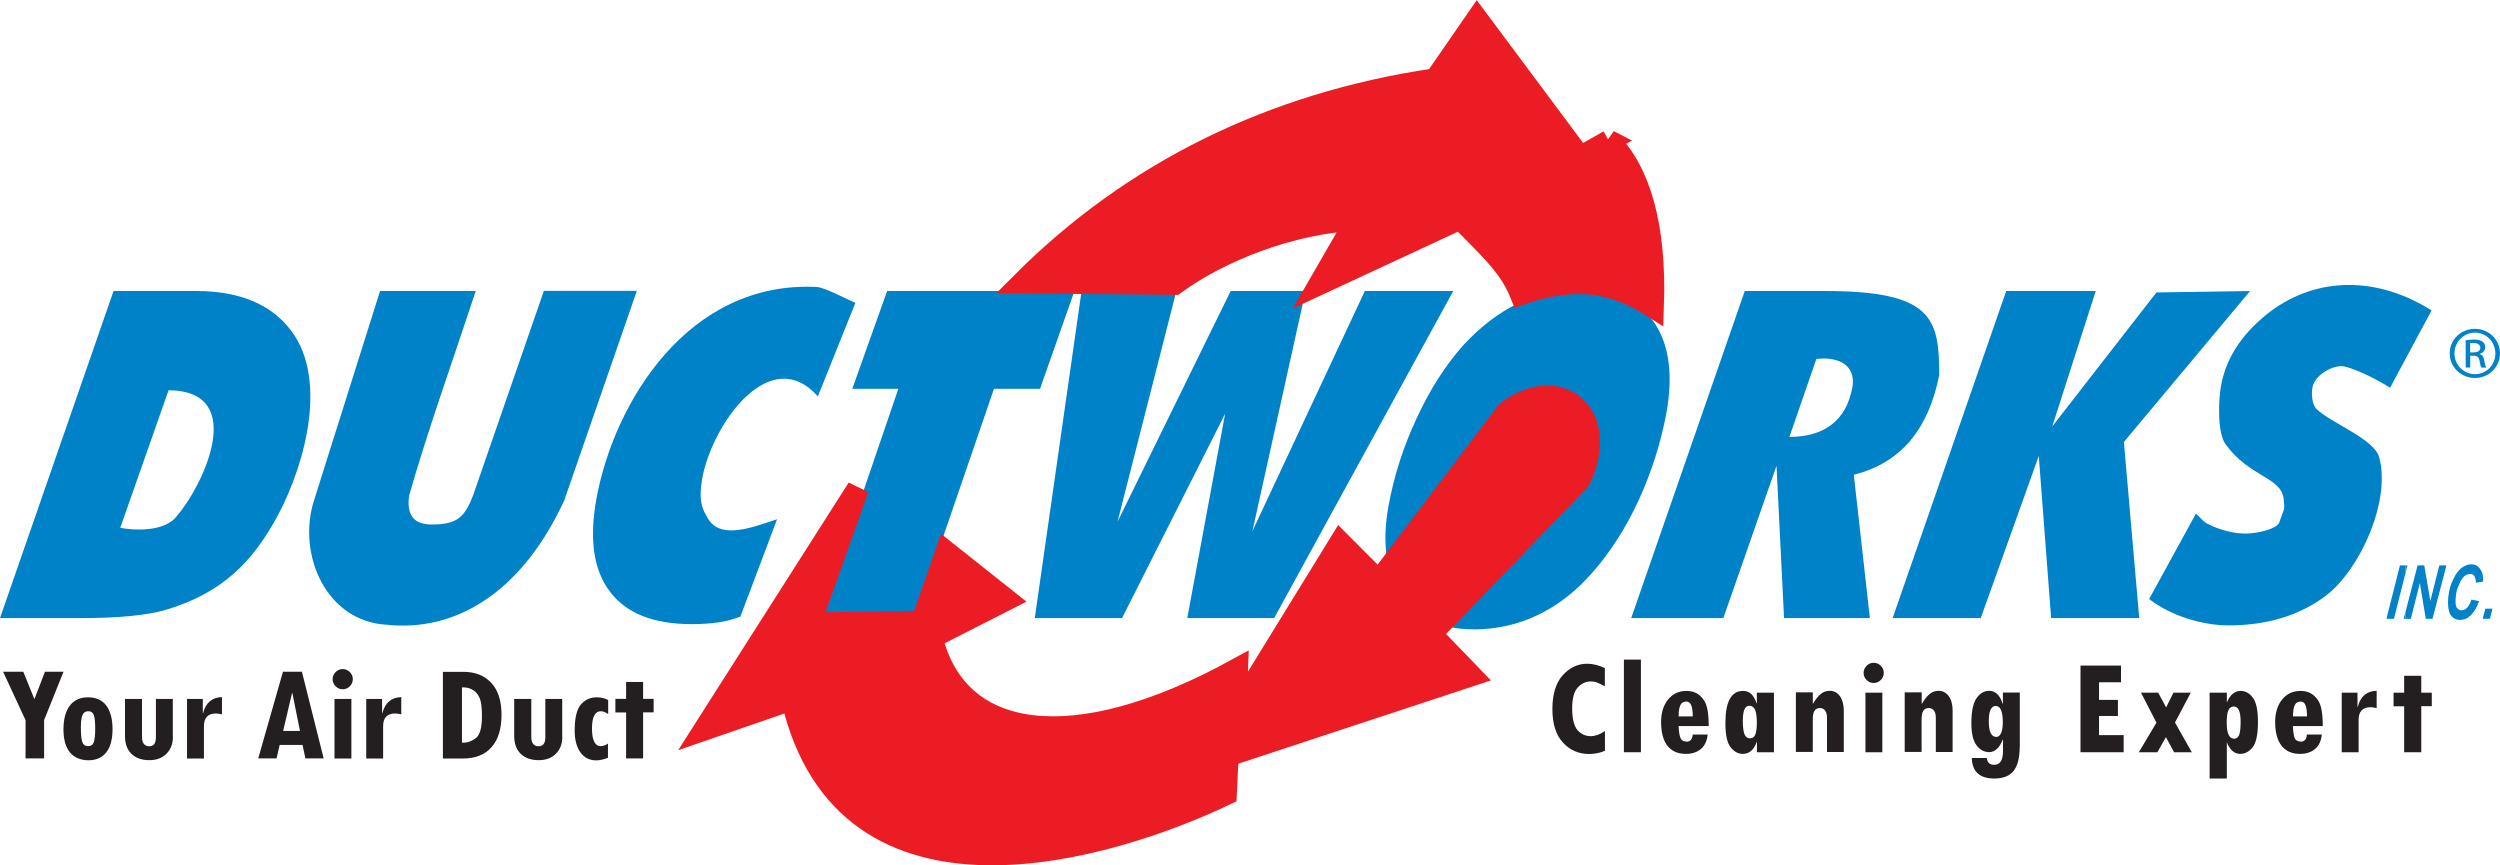<?xml version="1.0" encoding="UTF-8"?><svg id="a" xmlns="http://www.w3.org/2000/svg" width="242.61" height="83.97" viewBox="0 0 242.61 83.97"><path d="M213.09,49.82c.87.84.69.84,1.75,1.3,1.05.42,2.07.66,3.13.66.91,0,2.98-.38,3.24-1.12.44-1.4.55-1.01.4-2.27-.26-2.11-3.31-2.07-5.64-5.29-.8-1.09-.69-4.31-.43-5.68.54-3.01,2.4-5.36,4.73-7.15,4.65-3.5,10.51-3.43,15.7-.14l-4.03,7.5c-1.56-1.01-3.96-2.1-4.73-2.1-.98,0-2.58.88-2.8,2.07-.11.49-.07,1.65.4,2.1,1.42,1.37,5.56,2.87,6.07,4.66,1.16,4.17-1.78,10.82-5.13,13.42-2.54,1.93-5.71,2.91-9.48,2.91-2.59,0-5.64-.95-7.71-2.56l4.55-8.3Z" fill="#0082c9"/><polygon points="183.67 59.98 194.69 28.24 203.38 28.24 199.16 41.38 209.27 28.38 218.36 28.24 206.11 42.89 207.6 59.98 199.05 59.98 197.85 44.25 192.22 59.98 183.67 59.98" fill="#0082c9"/><polygon points="233.45 59.35 233.45 60.05 233.96 60.05 234.83 56.58 235.41 60.05 236.06 60.05 237.41 54.87 236.72 54.87 235.85 58.33 235.26 54.87 234.61 54.87 233.45 59.35" fill="#0082c9"/><polygon points="233.45 54.87 233.45 55.57 233.63 54.87 233.45 54.87" fill="#0082c9"/><path d="M239.85,58.19l.73.14c-.22.63-.47,1.05-.8,1.37-.33.32-.65.46-1.06.46s-.73-.21-.95-.56c-.18-.38-.25-.94-.18-1.68.08-.63.22-1.22.48-1.69.21-.49.51-.87.8-1.12.33-.21.61-.35.94-.35.37,0,.65.14.87.46.22.28.33.7.29,1.22l-.69.11c-.03-.32-.07-.53-.18-.67-.08-.14-.22-.18-.4-.18s-.37.07-.55.21c-.18.18-.36.42-.51.81-.19.38-.29.77-.32,1.22-.04.42-.04.73.06.98.15.21.29.31.48.31s.36-.07.54-.24c.18-.18.33-.46.44-.81Z" fill="#0082c9"/><polygon points="241.19 59.07 241.88 59.07 241.63 60.05 240.93 60.05 241.19 59.07" fill="#0082c9"/><polygon points="233.45 55.57 233.45 54.87 232.9 54.87 231.59 60.05 232.32 60.05 233.45 55.57" fill="#0082c9"/><polygon points="233.45 60.05 233.45 59.35 233.26 60.05 233.45 60.05" fill="#0082c9"/><path d="M240.18,31.91c1.35,0,2.43,1.06,2.43,2.38s-1.07,2.39-2.43,2.39-2.45-1.05-2.45-2.39,1.1-2.38,2.45-2.38h0ZM240.18,32.28c-1.09,0-1.99.9-1.99,2.01s.89,2.02,1.99,2.02c1.1.01,1.98-.89,1.98-2.01s-.88-2.02-1.98-2.02h0ZM239.71,35.67h-.43v-2.65c.23-.03.44-.07.78-.07.42,0,.69.09.86.2.16.12.25.3.25.55,0,.35-.25.56-.54.65v.02c.24.04.41.25.46.65.07.41.14.57.18.65h-.46c-.07-.08-.13-.33-.19-.68-.06-.34-.24-.47-.59-.47h-.31v1.14ZM239.71,34.2h.32c.36,0,.67-.12.67-.45,0-.23-.18-.47-.67-.47-.14,0-.24.01-.32.02v.9Z" fill="#0082c9"/><path d="M142.95,61.07c-3.12,0-5.45-1.08-6.94-3.25-1.49-2.17-1.92-5.08-1.27-8.69.54-2.94,1.45-5.81,2.76-8.58,1.27-2.77,2.8-5.12,4.47-7.01,1.67-1.82,3.46-3.19,5.35-4.1,1.89-.87,3.96-1.33,6.22-1.33,3.17,0,5.49,1.05,6.99,3.19,1.45,2.13,1.85,5.08,1.19,8.75-.54,2.91-1.45,5.78-2.72,8.55-1.27,2.73-2.8,5.08-4.51,7.01-1.6,1.82-3.38,3.19-5.31,4.1-1.9.91-4,1.37-6.22,1.37h0Z" fill="#0082c9"/><path d="M188.19,36.4c0-5.5-.65-8.16-11.09-8.16h-7.78l-11.02,31.74h8.94l5.16-14.78.73,14.78h8.33l-1.56-13.91c4.65-1.16,7.27-4.52,8.29-9.67ZM179.75,37.63c-.58,3.15-2.69,4.77-6.1,4.77l2.62-7.57c.21,0,.43-.04.66-.04,1.93,0,3.16.94,2.83,2.83Z" fill="#0082c9"/><polygon points="104.96 28.24 114.16 28.24 108.45 50.63 119.43 28.24 126.7 28.24 121.54 51.54 132.45 28.24 141.03 28.24 123.65 59.98 115.22 59.98 118.89 40.15 108.89 59.98 100.42 59.98 104.96 28.24" fill="#0082c9"/><polygon points="88.82 59.98 79.58 59.98 87.18 37.73 82.71 37.73 86.09 28.24 104.27 28.24 100.93 37.73 96.46 37.73 88.82 59.98" fill="#0082c9"/><path d="M79.37,38.47c-4.62-5.22-10.25,2.63-11.23,7.99-.36,2.1-.04,2.87.58,3.89,1.31,2.17,4.76.63,6.69.04l-3.56,9.45c-.65.24-1.38.45-2.14.56-.76.1-1.6.17-2.55.17-3.74,0-6.4-1.05-7.96-3.15-1.6-2.07-2.04-5.11-1.31-9.07,1.71-9.28,8.87-21.13,21.38-20.5.84.07,2.98,1.23,3.74,1.54l-3.64,9.07Z" fill="#0082c9"/><path d="M36.9,28.24h9.27c-2.18,6.62-4.65,13.49-6.47,19.86-.27,1.95.53,2.8,2.18,2.8,2.48,0,3.23-.68,4.07-2.94l6.83-19.73h9.02l-7.05,20.35c-4.33,9.35-10.91,12.71-17.16,12.05-5.96-.28-8.76-6.86-7.13-12.02l6.43-20.39Z" fill="#0082c9"/><path d="M27.89,31.64c-1.71-2-4.47-3.4-8.87-3.4h-8L0,59.98h7.96c3.63,0,6.36-.28,8.18-.81,5.42-1.65,8.4-4.59,10.91-9.32,2.55-4.83,4.98-13.49.84-18.21ZM17.2,50.03c-1.17,1.64-4.29,1.44-5.53,1.19l4.69-13.35c7.89.07,3.16,9.53.84,12.15Z" fill="#0082c9"/><path d="M120.05,64.96l-.47,4.73,10.48-17.03,3.74,3.75,12.47-16.47c5.16-3.82,10,.35,7.02,6.62l-14.44,14.96,3.89,4.03-23.6,7.78-.18,3.75c-11.24,5.36-36.87,13.24-42.1-9.22l-8.51,2.94,14.91-23.4-4.66,13.1,10.87-.17,2.36-6.76,5.82,4.62-7.23,3.68c2.4,10.05,13.67,11.84,29.63,3.08Z" fill="#ec1c24" stroke="#ec1c24" stroke-width="2.13"/><path d="M156.12,13.67c2.91,2.8,4.58,8.13,4.29,16.11-3.38-2.14-6.94-3.26-12.83-1.26-.95-2.38-2.55-3.96-4.73-6.16l7.75-5.29-22.54,10.48,3.6-6.24c-6.47.35-13.23,3.01-17.67,6.24l-14.76-.14c10.61-10.61,24.07-17.37,40.07-19.72l4.04-5.85,10,13.42,2.8-1.58Z" fill="#ec1c24" stroke="#ec1c24" stroke-width="2.13"/><path d="M6.16,65.2l-1.88,4.68v3.72h-1.8v-3.71l-2.18-4.7h1.96l1.08,2.66,1.02-2.66h1.81Z" fill="#231f20"/><path d="M6.16,70.78c0-1.01.21-1.78.62-2.31.41-.53,1-.8,1.76-.8s1.36.26,1.77.79c.4.53.61,1.29.61,2.29s-.2,1.73-.6,2.25c-.4.52-.98.78-1.73.78s-1.39-.26-1.81-.77c-.41-.51-.62-1.26-.62-2.22ZM9.24,70.75c0-.63-.04-1.08-.13-1.34-.09-.26-.27-.39-.55-.39-.26,0-.44.12-.55.36-.11.24-.16.63-.16,1.18,0,.68.04,1.16.13,1.43.09.28.28.42.57.42.27,0,.46-.12.55-.38.09-.25.14-.68.14-1.29Z" fill="#231f20"/><path d="M16.78,71.51c0,.68-.21,1.22-.63,1.64-.42.42-.97.62-1.66.62-.74,0-1.32-.21-1.74-.62-.42-.41-.62-.99-.62-1.74v-3.58h1.65v3.67c0,.61.24.92.71.92.43,0,.64-.29.64-.87v-3.72h1.64v3.68Z" fill="#231f20"/><path d="M21.54,69.32c-.28-.06-.47-.08-.58-.08-.78,0-1.17.41-1.17,1.23v3.14h-1.64v-5.78h1.53v1.37h.03c.26-1.01.87-1.52,1.83-1.55v1.67Z" fill="#231f20"/><path d="M31.42,73.6h-1.78l-.28-1.31h-2.22l-.3,1.31h-1.78l2.4-8.41h1.84l2.11,8.41ZM29.11,70.93l-.74-3.68h-.03l-.86,3.68h1.62Z" fill="#231f20"/><path d="M32.28,65.91c0-.27.1-.49.29-.69.19-.19.42-.29.69-.29s.5.1.69.29c.19.19.29.42.29.69s-.1.5-.29.69c-.19.19-.42.29-.69.29s-.5-.1-.69-.29c-.19-.19-.29-.42-.29-.69ZM32.46,67.83h1.64v5.78h-1.64v-5.78Z" fill="#231f20"/><path d="M38.93,69.32c-.27-.06-.47-.08-.58-.08-.78,0-1.17.41-1.17,1.23v3.14h-1.64v-5.78h1.54v1.37h.03c.26-1.01.87-1.52,1.83-1.55v1.67Z" fill="#231f20"/><path d="M42.99,65.2h2.01c1.12,0,2.01.36,2.68,1.07.66.72.99,1.75.99,3.1s-.32,2.41-.97,3.14c-.64.73-1.57,1.1-2.77,1.1h-1.95v-8.41ZM44.83,66.71v5.36h.21c.36,0,.74-.15,1.14-.44.39-.3.59-1,.59-2.12,0-.83-.07-1.41-.22-1.76-.15-.35-.36-.61-.64-.78-.28-.17-.57-.26-.88-.26h-.2Z" fill="#231f20"/><path d="M54.57,71.51c0,.68-.21,1.22-.63,1.64-.42.42-.97.62-1.66.62-.74,0-1.33-.21-1.75-.62-.42-.41-.63-.99-.63-1.74v-3.58h1.66v3.67c0,.61.24.92.71.92.43,0,.65-.29.65-.87v-3.72h1.64v3.68Z" fill="#231f20"/><path d="M59.02,69.3c-.25-.18-.49-.28-.71-.28-.57,0-.86.56-.86,1.68s.28,1.71.84,1.71c.21,0,.45-.08.71-.25v1.38c-.45.17-.83.25-1.14.25-.65,0-1.16-.26-1.53-.77-.37-.51-.56-1.22-.56-2.11,0-1.23.2-2.07.6-2.54.4-.46.91-.7,1.54-.7.41,0,.78.09,1.11.26v1.35Z" fill="#231f20"/><path d="M63.43,69.13h-1.02v4.47h-1.65v-4.46h-1.04v-1.32h1.04v-1.64h1.65v1.64h1.02v1.31Z" fill="#231f20"/><path d="M155.75,72.86c-.46.2-.98.31-1.54.31-1.01,0-1.86-.37-2.54-1.11-.68-.74-1.02-1.82-1.02-3.24s.33-2.56,1.01-3.3c.67-.74,1.46-1.11,2.36-1.11.54,0,1.11.14,1.72.42v1.76c-.48-.24-.78-.38-.92-.41-.14-.03-.29-.05-.46-.05-.47,0-.89.2-1.25.59-.36.39-.54,1.07-.54,2.04s.18,1.71.52,2.1c.35.39.78.58,1.29.58.42,0,.88-.16,1.37-.5v1.92Z" fill="#231f20"/><path d="M159.24,73h-1.65v-8.99h1.65v8.99Z" fill="#231f20"/><path d="M165.81,70.46h-2.91c.03.62.1,1.03.21,1.22.11.19.3.29.58.29.35,0,.55-.23.58-.69h1.45c-.06.6-.27,1.07-.64,1.39-.37.32-.86.49-1.48.49-.78,0-1.38-.27-1.79-.79-.41-.53-.61-1.3-.61-2.31,0-.9.23-1.63.68-2.18.45-.55,1.04-.83,1.78-.83.52,0,.95.15,1.3.45.35.3.58.68.69,1.14.11.45.17,1.06.17,1.82ZM164.27,69.51c0-.49-.05-.85-.15-1.08-.09-.23-.26-.35-.49-.35-.26,0-.45.12-.56.35-.11.23-.17.59-.17,1.09h1.37Z" fill="#231f20"/><path d="M172.14,73h-1.64v-.98h-.03c-.27.76-.72,1.14-1.35,1.14-.45,0-.84-.22-1.18-.65-.34-.43-.5-1.22-.5-2.34,0-2.08.57-3.12,1.72-3.12.62,0,1.05.4,1.3,1.2h.03v-1.03h1.66v5.78ZM169.72,68.5c-.39,0-.59.49-.59,1.47,0,.59.06,1.02.16,1.28.11.27.28.4.54.4.24,0,.41-.12.51-.36.1-.24.15-.63.15-1.17,0-.57-.06-.98-.17-1.24-.12-.26-.31-.39-.57-.39h-.03Z" fill="#231f20"/><path d="M175.92,67.22v1.06h.03c.25-.43.5-.74.75-.94.25-.2.54-.3.87-.3.41,0,.74.18.99.53.24.35.37.82.37,1.4v4.01h-1.63v-3.34c0-.29-.06-.51-.18-.68-.12-.16-.29-.25-.51-.25-.46,0-.69.35-.69,1.06v3.2h-1.64v-5.78h1.64Z" fill="#231f20"/><path d="M180.85,65.3c0-.26.1-.49.29-.69.19-.19.42-.29.69-.29s.5.1.69.29c.19.19.29.42.29.69s-.1.5-.29.69c-.19.19-.42.29-.69.29s-.5-.1-.69-.29c-.19-.19-.29-.42-.29-.69ZM181.03,67.22h1.64v5.78h-1.64v-5.78Z" fill="#231f20"/><path d="M186.49,67.22v1.06h.03c.25-.43.5-.74.75-.94.25-.2.54-.3.87-.3.41,0,.73.18.98.53.25.35.37.82.37,1.4v4.01h-1.63v-3.34c0-.29-.06-.51-.18-.68-.12-.16-.29-.25-.51-.25-.46,0-.69.35-.69,1.06v3.2h-1.64v-5.78h1.64Z" fill="#231f20"/><path d="M196,72.46c0,1.07-.2,1.85-.59,2.35-.39.49-1.02.74-1.87.74-1.42,0-2.15-.66-2.19-1.99h1.46c.04.44.28.66.71.66.58,0,.86-.45.86-1.35v-1.08h-.03c-.32.8-.76,1.2-1.31,1.2-.48,0-.9-.22-1.23-.66-.33-.44-.5-1.16-.5-2.15,0-1.12.16-1.92.49-2.41.33-.48.74-.73,1.23-.73.61,0,1.05.41,1.31,1.25h.03v-1.08h1.64v5.24ZM193.71,71.52c.2,0,.36-.12.48-.37.11-.25.17-.6.17-1.05,0-1.06-.23-1.59-.68-1.59s-.68.49-.68,1.48.24,1.52.71,1.52Z" fill="#231f20"/><path d="M206.09,73h-4.19v-8.41h3.93v1.62h-2.13v1.71h1.83v1.56h-1.83v1.86h2.39v1.66Z" fill="#231f20"/><path d="M212.72,73h-1.74l-.79-1.47-.83,1.47h-1.8l1.71-2.87-1.5-2.91h1.67l.77,1.43.71-1.43h1.68l-1.53,2.9,1.63,2.88Z" fill="#231f20"/><path d="M216.12,68.13c.32-.72.75-1.08,1.31-1.08.48,0,.87.22,1.2.66.33.44.49,1.22.49,2.35,0,1.2-.17,2.02-.51,2.45-.34.43-.74.65-1.21.65-.56,0-.99-.37-1.29-1.1v-.04s-.01,0-.01,0v3.53h-1.67v-8.33h1.67v.91h.03ZM216.8,71.69c.24,0,.4-.13.5-.38.09-.25.14-.68.14-1.27,0-.98-.22-1.48-.65-1.48-.25,0-.43.12-.54.37-.11.25-.16.65-.16,1.2,0,1.04.24,1.55.71,1.55Z" fill="#231f20"/><path d="M225.42,70.46h-2.91c.03.62.1,1.03.2,1.22.11.19.31.29.58.29.35,0,.55-.23.58-.69h1.45c-.06.6-.27,1.07-.64,1.39-.37.32-.86.49-1.48.49-.79,0-1.38-.27-1.79-.79-.41-.53-.62-1.3-.62-2.31,0-.9.23-1.63.68-2.18.45-.55,1.04-.83,1.78-.83.52,0,.96.15,1.3.45.35.3.58.68.69,1.14.11.45.17,1.06.17,1.82ZM223.88,69.51c0-.49-.05-.85-.15-1.08-.09-.23-.25-.35-.48-.35-.26,0-.45.12-.56.35-.11.23-.16.59-.17,1.09h1.37Z" fill="#231f20"/><path d="M230.64,68.71c-.27-.05-.47-.08-.58-.08-.78,0-1.17.41-1.17,1.22v3.15h-1.64v-5.78h1.53v1.37h.03c.26-1.01.87-1.53,1.83-1.55v1.67Z" fill="#231f20"/><path d="M235.99,68.53h-1.02v4.47h-1.66v-4.46h-1.03v-1.32h1.03v-1.64h1.66v1.64h1.02v1.31Z" fill="#231f20"/></svg>